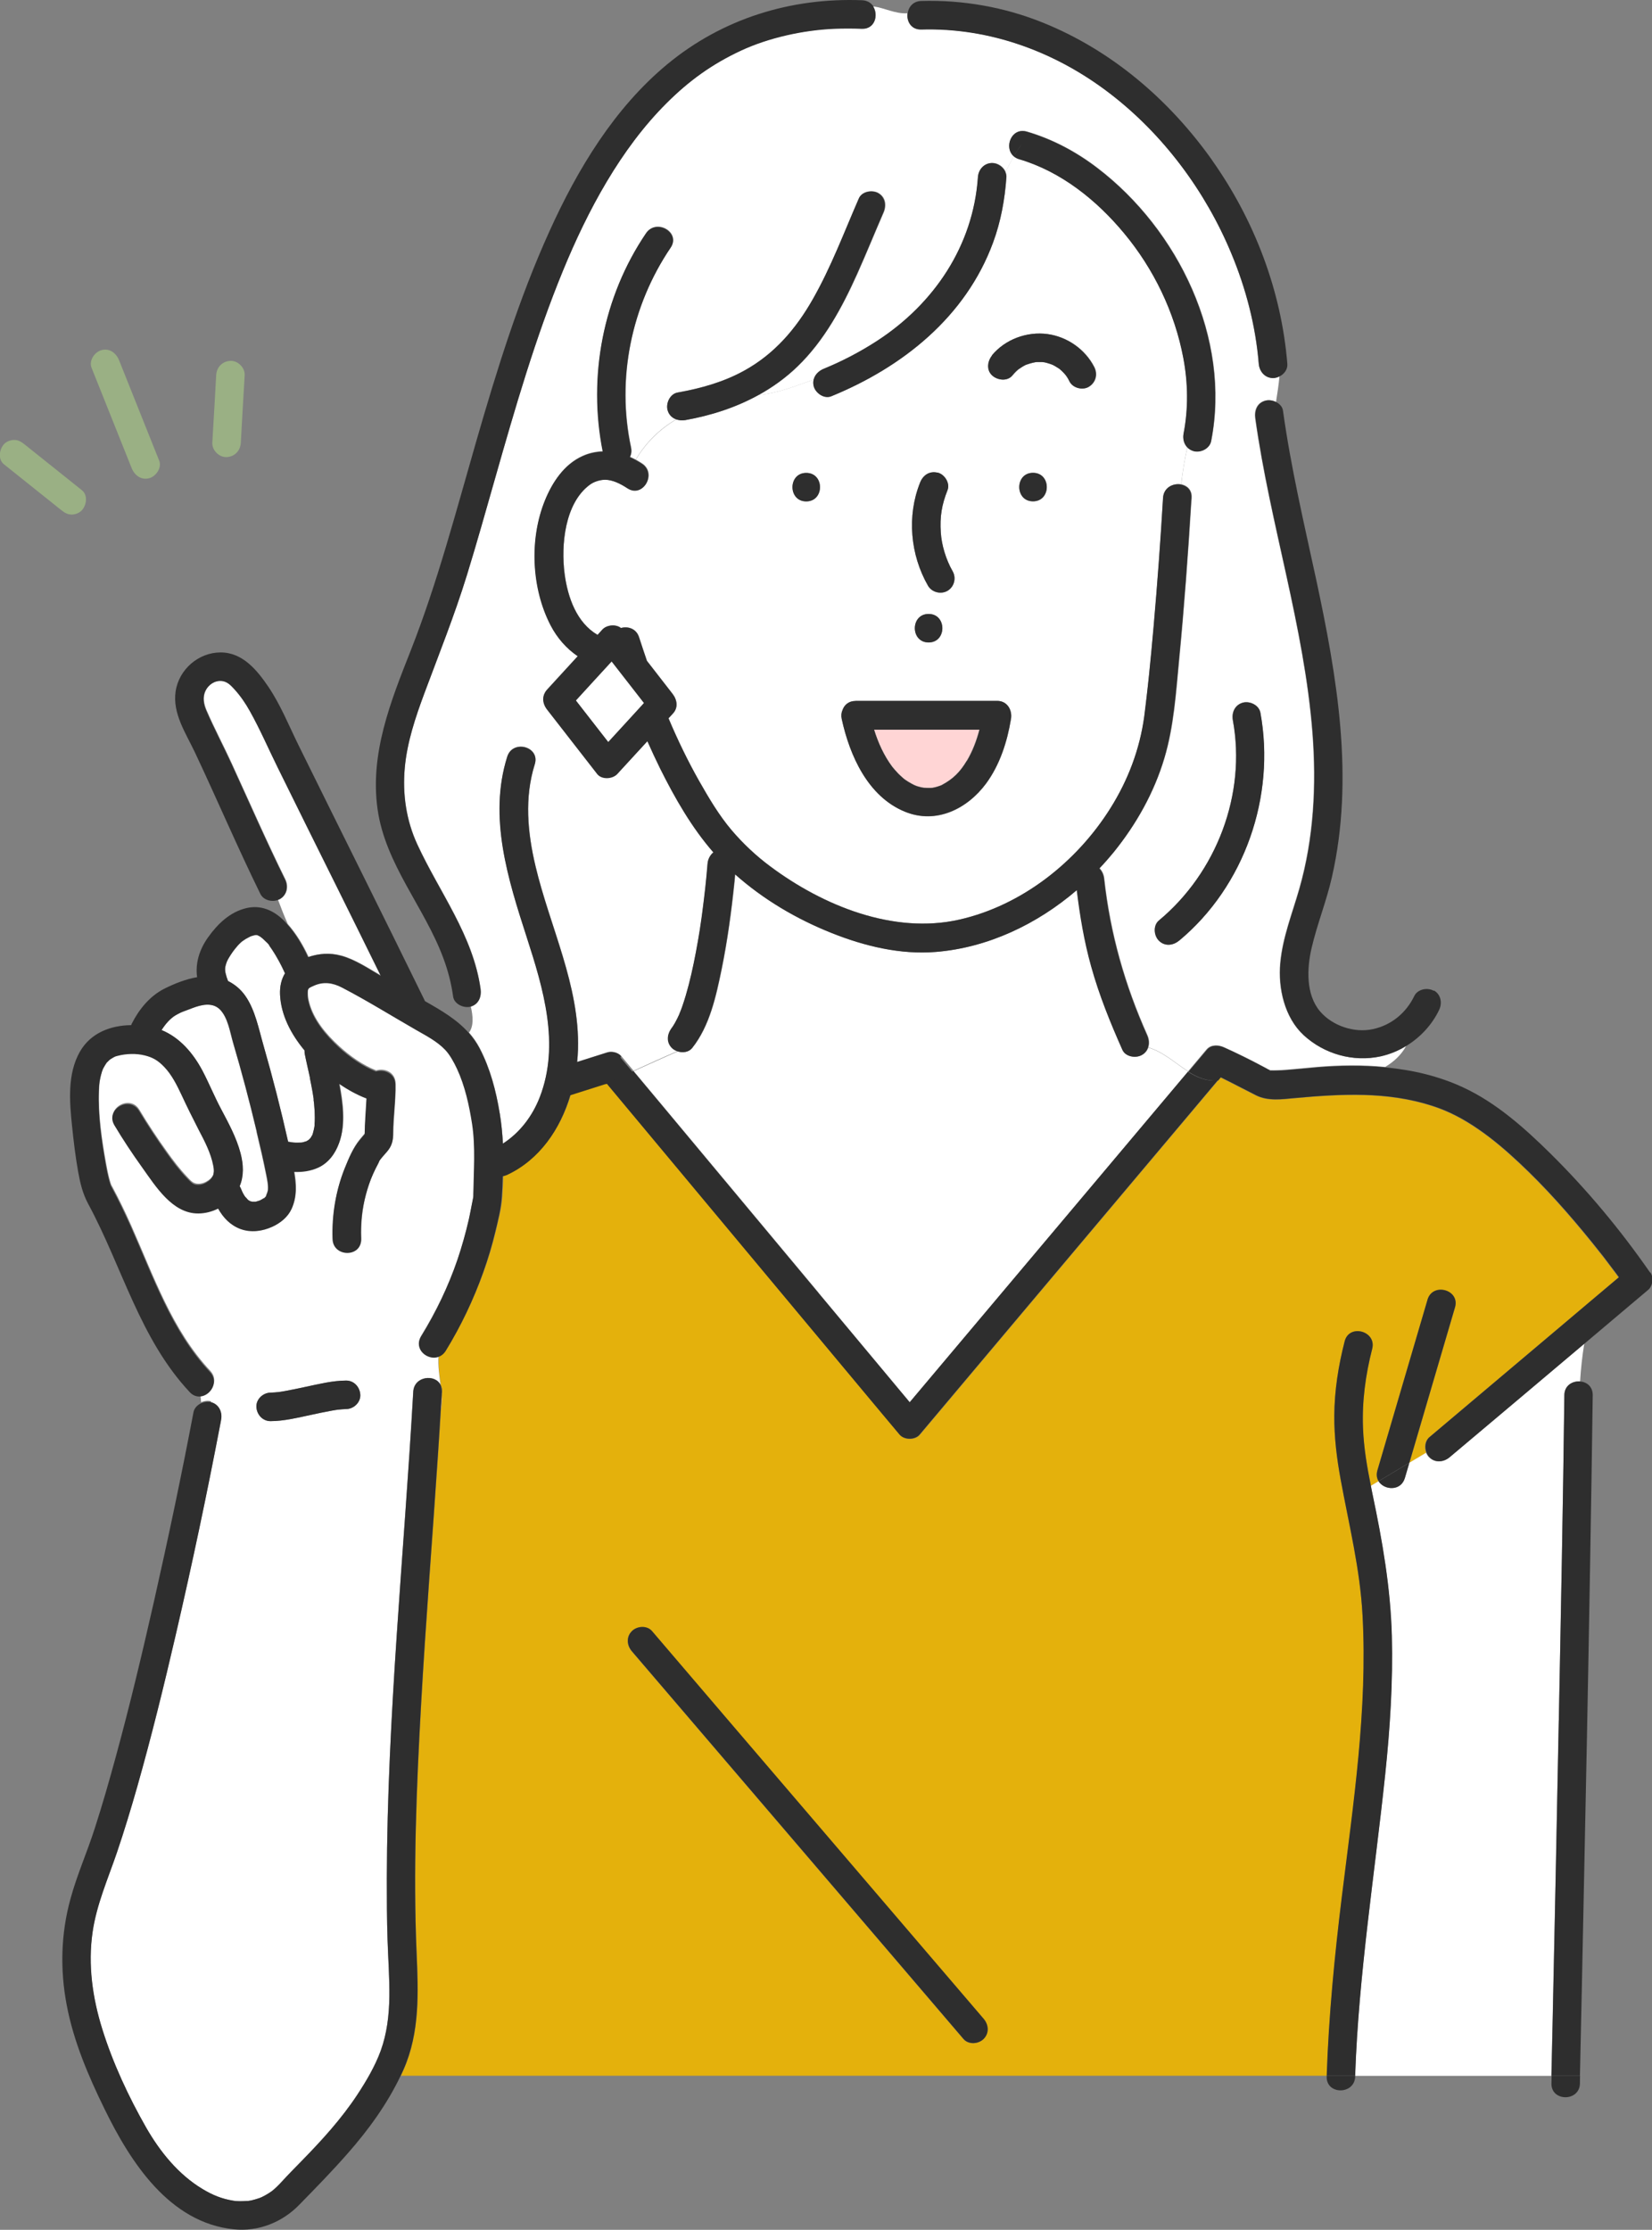<?xml version="1.0" encoding="UTF-8"?><svg id="_レイヤー_2" xmlns="http://www.w3.org/2000/svg" viewBox="0 0 136.86 184.69"><rect x="0" y="0" width="136.86" height="184.69" fill="#808080" stroke="none"/><defs><style>.cls-1{fill:#e4b10c;}.cls-2{fill:#fff;}.cls-3{fill:#ffd5d5;}.cls-4{fill:#9ab084;}.cls-5{fill:#2e2e2e;}</style></defs><g id="_レイヤー_1-2"><path class="cls-4" d="m6.78,40.6c-1.39-1.11-2.79-2.23-4.18-3.34-.2-.16-.39-.32-.59-.47-.25-.2-.5-.35-.84-.35-.29,0-.64.13-.84.35-.39.43-.52,1.26,0,1.67,1.39,1.11,2.79,2.23,4.18,3.34.2.16.39.32.59.47.25.2.5.35.84.35.29,0,.64-.13.84-.35.39-.43.52-1.26,0-1.67h0Z"/><path class="cls-4" d="m13.19,38.16c-.97-2.43-1.94-4.85-2.91-7.28-.14-.35-.28-.7-.42-1.05-.24-.59-.79-1.01-1.45-.83-.56.15-1.06.86-.83,1.45.97,2.43,1.94,4.85,2.91,7.28.14.35.28.7.42,1.05.24.59.79,1.01,1.45.83.56-.15,1.06-.86.83-1.45h0Z"/><path class="cls-4" d="m19.95,36.68c.09-1.63.18-3.27.28-4.9.01-.24.03-.47.04-.71.03-.62-.57-1.21-1.18-1.18-.67.03-1.14.52-1.18,1.18-.09,1.63-.18,3.27-.28,4.9-.01.24-.03.47-.04.71-.03.62.57,1.21,1.18,1.18.67-.03,1.14-.52,1.18-1.18h0Z"/><path class="cls-3" d="m105.22,88.66s0,0,.01,0c0,0,0,0-.01,0,0,0-.02,0-.03,0,0,0,.02,0,.02.01Z"/><path class="cls-3" d="m105.2,88.65s-.04-.02-.06-.03c0,0,0,.01.02.02,0,0,.02,0,.04.01Z"/><path class="cls-3" d="m85.02,30.2s.03-.01,0,0h0Z"/><path class="cls-3" d="m84.39,30.57s.05-.04,0,0h0Z"/><path class="cls-3" d="m72.41,60.42c.34,1.09.81,2.14,1.5,3.07.05.07.35.41.52.59.09.09.19.19.29.27.04.03.19.16.22.19.04.03.21.14.27.18.1.06.2.12.31.18.04.02.16.08.21.11.06.02.19.07.22.09.14.04.27.08.41.11.04,0,.15.02.2.03.18.01.36.02.55.01.02,0,.1,0,.15-.01.11-.02.21-.04.31-.07.11-.03.21-.06.31-.1.06-.02.09-.03.11-.04,0,0,.01-.01.05-.03.92-.49,1.49-1.06,2.05-1.99.48-.81.81-1.69,1.05-2.6h-8.74Z"/><path class="cls-3" d="m105.26,88.68s0,0-.02-.02c0,0,0,0-.01,0,.01,0,.02.01.03.02Z"/><path class="cls-3" d="m105.22,88.66s0,0,0,0c-.02,0-.02,0,0,0Z"/><path class="cls-3" d="m132.88,104.19s-.02-.03,0,0h0Z"/><path class="cls-3" d="m25.84,94.07s.03-.05.05-.11c-.03.05-.06.11-.05.11Z"/><path class="cls-2" d="m25.99,91.09s0-.05,0-.08c0,0,0,0,0-.01-.03-.19-.06-.38-.09-.57-.07-.38-.14-.76-.22-1.14-.14-.66-.3-1.31-.43-1.97-.02-.1-.03-.2-.02-.3-1.09-1.32-1.95-2.89-2.03-4.62-.03-.68.11-1.28.41-1.77-.02-.05-.04-.1-.07-.15-.13-.29-.28-.58-.43-.86-.18-.32-.37-.64-.57-.95-.06-.09-.12-.18-.18-.26-.02-.03-.05-.06-.07-.1-.13-.18.03.03.04.05-.03-.13-.27-.32-.36-.41-.07-.07-.14-.14-.22-.21-.04-.03-.19-.15-.15-.12-.03-.02-.05-.03-.06-.04-.06-.04-.13-.07-.19-.1-.01,0-.02,0-.04-.01-.01,0-.02,0-.03-.01-.04,0-.09,0-.13,0-.09.02-.18.04-.27.07-.04.01-.08.03-.12.04-.02,0-.04.02-.06.03-.11.06-.21.11-.32.17-.1.06-.2.13-.3.2,0,0-.02.01-.03.02-.03.03-.07.06-.08.07-.18.16-.34.34-.49.53,0,0-.04.05-.06.08-.03.03-.05.07-.08.1-.08.1-.15.21-.22.32-.08.12-.15.24-.22.36-.03.06-.06.12-.09.18,0,0,0,.01-.01.02-.01.04-.07.19-.08.23,0,.02-.03.12-.05.19,0,.05-.02.14-.02.15,0,.05,0,.1,0,.15,0,.06.03.2.03.22.06.23.12.45.21.68.56.28,1.06.69,1.44,1.24.81,1.18,1.11,2.75,1.5,4.1.76,2.64,1.43,5.29,2.04,7.97.09.02.18.04.27.05,0,0,0,0,.01,0,0,0,0,0,.02,0,.06,0,.12.01.19.02.2.01.4,0,.61,0,.03,0,.08,0,.12-.02.09-.02.18-.06.27-.08,0,0,0,0,0,0,0,0,0,0,.01,0,.06-.04.13-.09.2-.12.01,0,.02-.02.03-.03.04-.04.08-.08.12-.12,0,0,0,0,0,0,.03-.06.08-.12.11-.18.02-.04.04-.09.07-.14.01-.05.03-.1.03-.11.05-.15.08-.3.11-.46,0-.05.01-.09.02-.14,0-.02,0-.03,0-.04,0-.04,0-.08,0-.11.01-.17.02-.35.02-.52,0-.38-.02-.76-.06-1.14-.01-.11-.02-.22-.04-.32Z"/><path class="cls-2" d="m51.99,40.44c-.6-.39-1.25-.7-1.85-.71-.44,0-.95.17-1.28.42-2.06,1.53-2.39,4.98-2.08,7.37.26,1.98,1.01,4.05,2.73,5.06.13-.15.27-.29.4-.44.35-.38,1.11-.47,1.54-.13.57-.16,1.27.04,1.5.77.21.65.43,1.3.65,1.95.71.91,1.42,1.82,2.12,2.73.39.51.5,1.17,0,1.67-.11.12-.22.24-.33.36.75,1.78,1.59,3.52,2.54,5.2.8,1.41,1.64,2.84,2.69,4.07.94,1.11,2.02,2.12,3.19,2.99,4.38,3.27,10.24,5.66,15.69,4.41,5.17-1.18,9.72-4.78,12.51-9.24,1.45-2.31,2.42-4.86,2.79-7.57.05-.33.14-1.07.19-1.56.07-.63.14-1.26.21-1.9.14-1.34.26-2.68.38-4.02.31-3.54.57-7.09.78-10.64.05-.86.84-1.23,1.49-1.11.13-1.03.28-2.07.52-3.07-.28-.29-.39-.72-.31-1.14.4-2.06.37-4.2-.02-6.26-.71-3.78-2.45-7.38-4.91-10.34-2.29-2.75-5.23-5.11-8.69-6.13-.18-.05-.33-.14-.45-.24-.25.43-.47.87-.69,1.3.06.14.09.29.08.44-.13,1.84-.46,3.66-1.1,5.39-2.26,6.15-7.48,10.33-13.41,12.74-.59.24-1.3-.27-1.45-.83-.05-.19-.05-.38-.01-.54-1.51.53-3.02,1.15-4.53,1.26-1.88,1.04-3.96,1.71-6.09,2.09-.26.04-.51.02-.74-.06-1.39.81-2.56,1.96-3.37,3.34.18.09.35.2.52.31,1.27.83.08,2.88-1.19,2.04Zm33.59,1.09c-1.52,0-1.52-2.36,0-2.36s1.52,2.36,0,2.36Zm-3.38-12.1c1.1-1.33,2.9-1.99,4.6-1.76,1.63.22,3.12,1.26,3.87,2.73.3.59.14,1.25-.42,1.62-.51.33-1.34.13-1.62-.42-.07-.14-.15-.28-.24-.42,0-.01-.06-.08-.09-.12-.02-.02-.04-.05-.05-.06-.1-.11-.2-.21-.3-.31-.05-.05-.11-.09-.16-.14,0,0,0,0,0,0-.12-.07-.24-.16-.37-.23-.07-.04-.15-.07-.21-.11,0,0,0,0,0,0-.13-.05-.26-.09-.39-.13-.08-.02-.16-.04-.23-.06,0,0-.03,0-.06-.01-.05,0-.14-.02-.16-.02-.07,0-.13,0-.2,0-.08,0-.17,0-.25,0-.02,0-.08,0-.12.01-.26.05-.52.12-.77.21,0,0-.02,0-.03.01-.07.04-.15.08-.22.12-.13.07-.25.15-.37.24,0,0,0,0-.02.01-.06.06-.13.11-.19.17-.11.11-.21.22-.31.34-.42.51-1.24.4-1.67,0-.5-.46-.39-1.2,0-1.67Zm-5.98,10.55c.25-.62.77-.98,1.45-.83.58.13,1.05.88.83,1.45-.49,1.24-.65,2.2-.56,3.5.07,1.04.43,2.24.98,3.22.32.56.13,1.29-.42,1.62-.55.32-1.3.13-1.62-.42-1.47-2.56-1.76-5.78-.66-8.53Zm.71,13.24c-1.52,0-1.52-2.36,0-2.36s1.52,2.36,0,2.36Zm-7.12,5.58c.14-.41.5-.74,1.07-.74h11.74c.83,0,1.26.75,1.14,1.5-.31,1.88-.92,3.79-2.06,5.34-1.56,2.11-4.14,3.4-6.72,2.34-3.07-1.25-4.57-4.65-5.24-7.68-.06-.29-.03-.54.07-.75Zm-3.01-19.63c1.52,0,1.52,2.36,0,2.36s-1.52-2.36,0-2.36Z"/><path class="cls-2" d="m28.28,79.14c1.17.33,2.24,1.05,3.29,1.66-1.24-2.52-2.48-5.03-3.73-7.55-1.61-3.24-3.22-6.48-4.82-9.73-.76-1.54-1.46-3.14-2.29-4.64-.36-.64-.77-1.25-1.26-1.79-.31-.34-.6-.67-1.08-.71-.58-.05-1.1.3-1.35.82-.25.52-.15,1.09.07,1.61.65,1.51,1.44,2.98,2.12,4.48,1.46,3.18,2.86,6.39,4.41,9.53.28.57.16,1.28-.42,1.62-.06.03-.12.06-.19.08.25.67.51,1.34.81,2.01.71.8,1.28,1.75,1.73,2.73.88-.3,1.8-.37,2.73-.11Z"/><path class="cls-3" d="m36.59,115.58c-.02.42-.05.84-.08,1.27.08-.43.1-.85.08-1.27Z"/><path class="cls-1" d="m112.88,133.81c-.2-3.83-1.13-7.49-1.81-11.24-.32-1.75-.54-3.52-.53-5.29.02-2.09.34-4.16.86-6.18.38-1.47,2.66-.85,2.28.63-.56,2.16-.85,4.34-.76,6.57.06,1.61.33,3.2.65,4.77.21-.13.42-.25.64-.38-.15-.24-.2-.54-.1-.89,1.38-4.71,2.77-9.42,4.15-14.13.43-1.46,2.71-.83,2.28.63-1.26,4.29-2.52,8.58-3.78,12.87.46-.28.93-.56,1.39-.83-.17-.43-.12-.98.25-1.29.68-.58,1.37-1.15,2.05-1.73,2.94-2.48,5.89-4.97,8.83-7.45,1.6-1.35,3.21-2.7,4.81-4.06-.08-.11-.16-.22-.24-.33-.31-.41-.62-.82-.93-1.23-.01-.01-.02-.02-.02-.03-.04-.05-.07-.1-.11-.14-.1-.13-.2-.26-.31-.39-.21-.26-.42-.53-.63-.79-1.87-2.31-3.85-4.55-6.02-6.58-1.08-1.01-2.17-1.95-3.37-2.77-1.26-.87-2.47-1.5-3.8-1.93-3.75-1.22-7.58-1-11.44-.65-1.04.1-2.2.26-3.18-.23-.98-.49-1.95-1.01-2.93-1.49-.07.09-.15.18-.22.27.1,0,.2,0,.3-.03-.1.02-.2.02-.3.03-.79.94-1.59,1.89-2.38,2.83-4.57,5.42-9.13,10.85-13.7,16.27-2.87,3.41-5.73,6.81-8.6,10.22-.38.46-1.29.46-1.67,0-1.02-1.22-2.04-2.45-3.07-3.67-4.43-5.31-8.86-10.62-13.29-15.93-2.65-3.17-5.29-6.34-7.94-9.52-.19.08-.39.16-.57.24.19-.07.38-.16.57-.24v-.02c-.99.31-1.97.62-2.94.93-.83,2.8-2.54,5.34-5.24,6.6-.12.05-.24.09-.36.11-.02.58-.04,1.16-.08,1.73-.06.97-.33,1.98-.55,2.92-.27,1.12-.6,2.23-.99,3.31-.81,2.27-1.85,4.45-3.11,6.51-.16.27-.38.42-.62.5-.06.85.07,1.64.17,2.43.07.15.11.33.1.54,0,.1-.01.2-.02.31.02.42,0,.84-.08,1.27-.07,1.17-.14,2.34-.22,3.51-.46,6.96-1.02,13.91-1.41,20.87-.38,6.82-.66,13.69-.37,20.52.14,3.29.28,6.57-1.07,9.65-.08.18-.16.35-.24.52h76.71c.17-4.98.65-9.93,1.26-14.87.95-7.72,2.13-15.45,1.71-23.25Zm-31.4,35.08c-.43.43-1.26.49-1.67,0-2.02-2.36-4.04-4.72-6.06-7.09-7.14-8.34-14.27-16.68-21.41-25.02-.42-.49-.48-1.19,0-1.67.43-.43,1.26-.49,1.67,0,2.02,2.36,4.04,4.72,6.06,7.09,7.14,8.34,14.27,16.68,21.41,25.02.42.49.48,1.19,0,1.67Z"/><path class="cls-2" d="m17.48,116.14c.65.18.94.83.83,1.45-.02.09-.04.19-.05.28-1.12,5.87-2.36,11.72-3.71,17.55-.97,4.21-2.01,8.42-3.19,12.58-.52,1.83-1.07,3.64-1.68,5.44-.74,2.19-1.68,4.31-2.02,6.61-.39,2.71,0,5.44.81,8.03.88,2.82,2.17,5.58,3.63,8.14,1.14,2,2.67,3.89,4.67,5.09.82.49,1.57.81,2.55.97.1.02.27.03.53.04.2,0,.4,0,.6-.02.05,0,.08,0,.1,0,.02,0,.03,0,.06-.01.08-.01.15-.03.23-.04.21-.05.42-.11.62-.18.17-.05.26-.1.53-.25.18-.1.35-.21.52-.33.18-.13.57-.5.82-.78.56-.61,1.14-1.2,1.72-1.79,1.65-1.69,3.24-3.44,4.54-5.41.75-1.14,1.47-2.36,1.94-3.64.53-1.45.7-2.96.72-4.49.02-1.57-.1-3.14-.15-4.71-.05-1.69-.06-3.38-.06-5.07.04-13.47,1.43-26.89,2.19-40.33.07-1.3,1.83-1.49,2.27-.54-.1-.79-.23-1.59-.17-2.43-.9.29-2.06-.66-1.42-1.69,1.23-2,2.25-4.12,3.01-6.34.37-1.09.69-2.2.94-3.33.13-.58.23-1.16.35-1.75,0-.03.02-.16.03-.2,0-.05,0-.09,0-.14.03-1.95.2-3.94-.1-5.85-.24-1.54-.59-3.15-1.25-4.57-.27-.58-.61-1.18-.97-1.56-.68-.72-1.59-1.18-2.44-1.67-2.03-1.16-4.04-2.42-6.12-3.5-.77-.4-1.52-.51-2.33-.15-.45.2-.51.22-.52.64,0,.34.02.46.1.79.36,1.44,1.4,2.67,2.48,3.66.9.83,1.97,1.58,3.08,2.02.68-.22,1.59.14,1.61,1.08.03,1.37-.18,2.73-.19,4.09,0,.61-.1.99-.49,1.46-.19.23-.42.46-.59.7-.01.02-.03.03-.04.05,0,.03-.09.22-.12.27-.15.27-.29.55-.41.83-.25.56-.45,1.15-.61,1.75-.32,1.2-.44,2.41-.39,3.65.06,1.52-2.31,1.52-2.36,0-.07-1.98.26-4,1-5.84.33-.81.68-1.67,1.24-2.35.14-.17.28-.33.42-.5.01-.99.11-1.97.15-2.96-.8-.31-1.56-.73-2.27-1.22.3,1.6.55,3.4-.01,4.94-.32.86-.87,1.62-1.72,2.01-.65.29-1.33.38-2.01.35.19,1.04.26,2.09-.2,3.08-.31.67-.93,1.16-1.58,1.46-.83.38-1.78.52-2.65.19-.85-.31-1.43-.94-1.85-1.69-.51.25-1.07.4-1.64.4-2.16.01-3.55-2.27-4.66-3.82-.81-1.13-1.57-2.29-2.29-3.48-.79-1.31,1.26-2.5,2.04-1.19.7,1.17,1.45,2.31,2.24,3.41.54.76,1.09,1.49,1.74,2.17.13.14.26.29.42.4.1.07.18.1.3.13.21.04.52.01.82-.15.31-.17.5-.35.63-.65-.01.03.04-.24.04-.24,0-.19-.02-.37-.05-.56-.2-1.04-.7-2-1.19-2.92-.51-.97-.99-1.94-1.44-2.93-.38-.83-.82-1.68-1.43-2.31-.5-.52-.92-.78-1.61-.95-.67-.17-1.51-.16-2.26.04-.19.05-.19.06-.45.2-.06.03-.12.07-.17.11-.01.01-.02.02-.05.04-.06.05-.11.11-.16.16-.03.02-.04.04-.06.05,0,0,0,0,0,.01-.1.14-.19.29-.27.44-.03.05-.04.07-.04.07,0,.02-.01.04-.03.08-.03.08-.05.16-.08.23-.06.18-.1.37-.14.56-.07.35-.09.58-.1,1.01-.08,1.98.22,4.04.57,5.98.08.43.16.87.27,1.29.05.18.1.36.16.53.04.07.08.15.12.22.55,1.03,1.06,2.08,1.53,3.14,1.86,4.17,3.38,8.67,6.56,12.06.78.83.04,1.97-.81,2.03.01.19.04.38.05.57.26-.11.55-.15.81-.08Zm4.94-.79c.23,0,.45-.02.68-.05,0,0,0,0,0,0,.05,0,.09-.01.14-.02.14-.02.27-.04.41-.07.56-.1,1.11-.22,1.67-.34,1.09-.23,2.23-.51,3.35-.52.66,0,1.15.55,1.18,1.18.03.64-.56,1.18-1.18,1.18-.23,0-.45.02-.68.05,0,0,0,0,0,0-.05,0-.09.01-.14.02-.14.02-.27.04-.41.07-.56.1-1.11.22-1.67.34-1.09.23-2.23.51-3.35.52-.66,0-1.15-.55-1.18-1.18-.03-.64.56-1.18,1.18-1.18Z"/><path class="cls-2" d="m41.41,92.22c.13.82.21,1.66.26,2.49,1.41-.91,2.44-2.27,3.06-3.86,1.69-4.37.3-8.97-1.08-13.22-1.55-4.79-3.2-9.96-1.62-14.97.46-1.45,2.74-.83,2.28.63-.87,2.76-.6,5.66.06,8.44,1.19,5.03,3.67,9.88,3.52,15.16-.01.35-.04.71-.07,1.06l2.49-.79c.37-.12.89,0,1.15.3.34.41.69.82,1.03,1.23,1.23-.56,2.49-1.14,3.67-1.64-.18-.06-.35-.15-.48-.28-.49-.49-.4-1.17,0-1.67-.21.26.03-.05.08-.12.06-.1.12-.2.18-.3.13-.23.24-.46.35-.7,0,0,0,0,0-.01.03-.07.05-.13.08-.2.05-.14.11-.28.16-.42.11-.3.2-.6.29-.9.36-1.19.62-2.41.85-3.63.11-.61.22-1.22.32-1.84.05-.32.1-.63.14-.95.02-.12.03-.25.05-.37.04-.26,0-.04.03-.23.17-1.3.32-2.6.42-3.91.03-.38.21-.73.49-.95-1.79-2.07-3.18-4.49-4.4-6.92-.38-.75-.73-1.52-1.07-2.29-.83.9-1.66,1.81-2.49,2.71-.39.43-1.29.49-1.67,0-1.38-1.77-2.76-3.55-4.14-5.32-.41-.52-.47-1.16,0-1.67.84-.92,1.69-1.84,2.53-2.76-.94-.64-1.71-1.52-2.25-2.56-1.59-3.07-1.77-7.14-.47-10.34.61-1.5,1.59-2.99,3.12-3.67.55-.25,1.11-.36,1.67-.38-1.24-6.21.02-12.82,3.58-18.07.85-1.25,2.9-.07,2.04,1.19-3.26,4.81-4.5,10.86-3.28,16.56.06.3.02.56-.09.78.16.07.31.15.47.23.82-1.39,1.98-2.54,3.37-3.34-.33-.12-.61-.37-.72-.77-.16-.57.2-1.34.83-1.45,1.92-.34,3.81-.87,5.53-1.82,2.49-1.38,4.27-3.45,5.67-5.91,1.52-2.66,2.59-5.55,3.82-8.36.26-.59,1.12-.72,1.62-.42.6.35.68,1.03.42,1.62-.74,1.69-1.43,3.4-2.18,5.08-1.25,2.77-2.73,5.51-4.93,7.65-.97.94-2.06,1.72-3.21,2.36,1.51-.11,3.02-.73,4.53-1.26.09-.41.42-.74.84-.91,1.54-.63,3.03-1.41,4.43-2.32,4.71-3.06,7.95-7.87,8.34-13.54.04-.64.51-1.18,1.18-1.18.46,0,.92.31,1.1.74.22-.44.45-.87.69-1.3-.84-.72-.2-2.41,1.08-2.04,2.12.62,4.09,1.67,5.84,3.01,6.72,5.13,11.09,14.14,9.43,22.62-.12.63-.87.98-1.45.83-.21-.06-.38-.17-.52-.31-.25,1-.4,2.04-.52,3.07.49.09.91.46.87,1.11,0,.08,0,.17-.02.25-.27,4.39-.59,8.77-1.01,13.14-.26,2.72-.43,5.54-1.22,8.16-.85,2.86-2.33,5.49-4.2,7.8-.37.46-.77.9-1.18,1.34.22.22.36.53.39.86.5,4.54,1.71,8.8,3.57,12.96.15.34.18.7.07,1.02,1.24.36,2.23,1.3,3.3,1.98.51-.61,1.02-1.22,1.53-1.82.36-.42.98-.39,1.43-.18.56.25,1.12.52,1.67.79.51.25,1.01.5,1.5.77.19.1.38.2.57.31-.04-.04.03,0,.09.04.02,0,.04,0,.05,0,.03,0,.06,0,0,0,0,0,0,0,0,0-.01,0-.02,0-.04,0,0,0,0,0,0,0,.02,0,.05,0,.08,0,.13,0,.26.01.39,0,.32,0,.64-.02.95-.05.81-.06,1.62-.15,2.43-.22,1.88-.16,3.79-.19,5.68,0,.75-.45,1.37-1.04,1.75-1.77-.67.41-1.4.72-2.16.89-2.27.49-4.67-.19-6.37-1.76-1.57-1.46-2.12-3.88-1.93-5.95.19-2.14,1-4.12,1.58-6.17,1.2-4.19,1.42-8.57,1.09-12.9-.68-8.83-3.52-17.33-4.74-26.08-.09-.63.14-1.27.83-1.45.28-.08.62-.03.9.12.11-.72.23-1.44.29-2.16-.17.09-.36.15-.55.15-.68,0-1.13-.55-1.18-1.18-.25-3.13-1.06-6.23-2.27-9.13-2.14-5.16-5.64-9.87-10.08-13.27-4.49-3.44-9.94-5.45-15.62-5.29-.83.02-1.21-.67-1.13-1.32-1.01.06-1.89-.45-2.82-.57.44.71.13,1.87-.94,1.83-.77-.03-1.53-.03-2.3,0-2.58.11-5.43.75-7.7,1.8-2.43,1.13-4.34,2.52-6.18,4.36-3.81,3.8-6.54,8.93-8.58,13.87-2.29,5.57-3.97,11.37-5.61,17.15-.77,2.7-1.53,5.39-2.35,8.07-1.03,3.34-2.33,6.55-3.54,9.83-.73,1.97-1.42,4.03-1.61,6.13-.2,2.19.12,4.38,1.05,6.38,1.83,3.96,4.61,7.52,5.23,11.95.09.63-.14,1.26-.82,1.45.2.85.25,1.64-.14,2.17.33.38.63.8.88,1.28.87,1.67,1.36,3.53,1.66,5.38Zm60.72-32.57c-.12-.63.17-1.27.83-1.45.58-.16,1.34.2,1.45.83,1.27,6.93-1.29,14.37-6.74,18.89-.49.41-1.19.49-1.67,0-.42-.42-.49-1.26,0-1.67,4.77-3.96,7.26-10.46,6.13-16.59Z"/><path class="cls-2" d="m67.81,107.08c2.52,3.02,5.04,6.04,7.56,9.06.76-.91,1.53-1.81,2.29-2.72,4.57-5.42,9.13-10.85,13.7-16.27,2.36-2.8,4.71-5.6,7.07-8.4-1.07-.68-2.06-1.62-3.3-1.98-.08.24-.24.45-.5.6-.51.3-1.36.16-1.62-.42-1.01-2.25-1.93-4.54-2.59-6.92-.57-2.07-.93-4.18-1.19-6.31-3.29,2.82-7.37,4.77-11.68,5.12-2.94.24-5.9-.48-8.61-1.56-2.92-1.17-5.67-2.78-8.02-4.87-.02.22-.04.43-.06.65-.25,2.41-.58,4.83-1.06,7.21-.46,2.23-.99,4.71-2.44,6.53-.28.35-.77.41-1.19.28-1.18.51-2.44,1.09-3.67,1.64.68.81,1.36,1.63,2.04,2.44,4.43,5.31,8.86,10.62,13.29,15.93Z"/><path class="cls-2" d="m129.14,142.49c.17-8.98.35-17.95.46-26.93,0-.81.68-1.18,1.3-1.13.07-1.07.18-2.12.35-3.15-1.87,1.58-3.75,3.16-5.62,4.74-1.86,1.56-3.71,3.13-5.57,4.69-.49.41-1.19.48-1.67,0-.11-.11-.19-.24-.25-.38-.46.28-.93.56-1.39.83-.12.42-.25.84-.37,1.26-.32,1.11-1.71,1.01-2.18.27-.21.13-.42.25-.64.38.05.24.09.47.14.71.82,3.89,1.49,7.73,1.6,11.72.1,3.84-.15,7.67-.55,11.49-.87,8.32-2.2,16.57-2.49,24.95h16.26c.03-1.47.06-2.95.1-4.42.18-8.34.35-16.68.51-25.02Z"/><path class="cls-2" d="m21.26,93.74c-.59-2.48-1.24-4.94-1.96-7.38-.26-.87-.43-2.1-1.11-2.77-.62-.6-1.53-.38-2.24-.11-.26.1-.52.19-.77.29-.04.02-.09.03-.13.05-.03.01-.07.03-.09.04-.14.07-.28.14-.42.22-.47.29-.85.73-1.17,1.23,1.51.62,2.62,1.91,3.4,3.39.54,1.03.98,2.12,1.53,3.15.62,1.17,1.27,2.37,1.61,3.65.25.95.29,1.89-.07,2.74.05.08.1.17.13.26.08.21.18.43.32.61,0,0,.24.24.22.25.07.05.14.09.21.13,0,0,0,0,.01,0,.06.02.11.03.17.04.02,0,.05,0,.07,0,.03,0,.16,0,.19,0,.03,0,.05,0,.08-.02.08-.02.16-.05.23-.07.01,0,.04-.01.06-.02.04-.02.12-.06.13-.07.05-.03.1-.06.15-.09.04-.02.07-.04.09-.04,0-.01.03-.03.06-.07.02-.02.04-.04.06-.06.03-.15.13-.3.15-.47.05-.42-.04-.86-.12-1.26-.24-1.22-.52-2.43-.81-3.63Z"/><path class="cls-3" d="m20.77,77.56s.03-.01,0,0h0Z"/><path class="cls-3" d="m24.96,94.64c-.09,0-.06,0,0,0h0Z"/><path class="cls-3" d="m9.23,98.2s0,0,0,.01c.02.06.1.19,0-.01Z"/><path class="cls-5" d="m22.42,117.71c1.12,0,2.26-.29,3.35-.52.56-.12,1.11-.24,1.67-.34.14-.02.27-.05.41-.07.05,0,.09-.01.14-.02,0,0,0,0,0,0,.23-.02.45-.04.68-.05.62,0,1.21-.54,1.18-1.18-.03-.64-.52-1.19-1.18-1.18-1.12,0-2.26.29-3.35.52-.56.12-1.11.24-1.67.34-.14.02-.27.05-.41.07-.05,0-.09.01-.14.02,0,0,0,0,0,0-.23.02-.45.04-.68.05-.62,0-1.21.54-1.18,1.18.03.64.52,1.19,1.18,1.18Z"/><path class="cls-5" d="m36.61,115.28c.01-.21-.03-.39-.1-.54.04.28.06.57.08.85,0-.1.01-.2.02-.31Z"/><path class="cls-5" d="m36.51,114.73c-.43-.94-2.19-.76-2.27.54-.76,13.44-2.16,26.86-2.19,40.33,0,1.69,0,3.38.06,5.07.05,1.57.17,3.14.15,4.71-.02,1.53-.2,3.05-.72,4.49-.47,1.28-1.19,2.5-1.94,3.64-1.3,1.97-2.89,3.72-4.54,5.41-.58.59-1.16,1.18-1.72,1.79-.25.28-.64.65-.82.78-.17.12-.34.23-.52.33-.27.15-.37.19-.53.25-.21.07-.41.13-.62.18-.08.02-.15.03-.23.04-.03,0-.04,0-.06.01-.02,0-.05,0-.1,0-.2.01-.4.02-.6.02-.27,0-.44-.02-.53-.04-.98-.16-1.74-.48-2.55-.97-2-1.2-3.52-3.09-4.67-5.09-1.46-2.56-2.75-5.33-3.63-8.14-.81-2.59-1.2-5.32-.81-8.03.33-2.31,1.27-4.42,2.02-6.61.61-1.8,1.16-3.62,1.68-5.44,1.18-4.16,2.21-8.36,3.19-12.58,1.35-5.82,2.59-11.68,3.71-17.55.02-.09.04-.19.05-.28.12-.63-.17-1.27-.83-1.45-.26-.07-.55-.03-.81.08.05.52.08,1.06-.1,1.61.18-.55.15-1.09.1-1.61-.32.14-.58.4-.65.75-.99,5.22-2.09,10.43-3.26,15.61-.98,4.33-2.01,8.66-3.18,12.94-.54,1.98-1.1,3.94-1.73,5.89-.63,1.98-1.49,3.9-2.03,5.9-.79,2.88-.86,5.86-.3,8.78.57,3,1.79,5.86,3.13,8.59,2.14,4.39,5.37,9.43,10.72,9.97,2.01.21,4-.58,5.4-2.02,1.36-1.39,2.73-2.79,4.01-4.25,1.73-1.96,3.29-4.11,4.41-6.47h-1.69,1.69c.08-.17.17-.35.24-.52,1.35-3.08,1.21-6.37,1.07-9.65-.29-6.83-.01-13.7.37-20.52.39-6.96.95-13.91,1.41-20.87.08-1.17.15-2.34.22-3.51-.09.47-.26.95-.56,1.45.3-.5.47-.98.56-1.45.03-.42.05-.84.08-1.27-.01-.28-.04-.57-.08-.85Z"/><path class="cls-5" d="m51.45,87.48c-.26-.31-.78-.42-1.15-.3l-2.49.79c.04-.36.06-.71.07-1.06.15-5.28-2.33-10.13-3.52-15.16-.66-2.78-.93-5.68-.06-8.44.46-1.45-1.82-2.08-2.28-.63-1.58,5.01.07,10.17,1.62,14.97,1.37,4.25,2.76,8.85,1.08,13.22-.61,1.58-1.65,2.95-3.06,3.86-.04-.84-.12-1.67-.26-2.49-.3-1.85-.79-3.72-1.66-5.38-.25-.48-.55-.9-.88-1.28-.21.28-.53.5-1.03.6.5-.1.83-.31,1.03-.6-.99-1.13-2.3-1.89-3.66-2.66,0-.02-.01-.04-.02-.06-3.46-7.08-6.99-14.12-10.47-21.18-.78-1.59-1.47-3.3-2.46-4.77-.94-1.39-2.14-2.87-3.97-2.87-1.84,0-3.46,1.41-3.73,3.23-.27,1.82.84,3.45,1.59,5.03,1.84,3.9,3.53,7.87,5.43,11.74.25.51.92.69,1.43.51-.38-1.01-.75-2.01-1.25-3.02.5,1.01.87,2.01,1.25,3.02.07-.02.13-.05.19-.08.58-.34.71-1.04.42-1.62-1.55-3.14-2.95-6.35-4.41-9.53-.69-1.5-1.47-2.97-2.12-4.48-.22-.51-.32-1.09-.07-1.61.25-.51.77-.87,1.35-.82.47.04.77.37,1.08.71.49.54.91,1.16,1.26,1.79.84,1.5,1.53,3.1,2.29,4.64,1.6,3.25,3.21,6.49,4.82,9.73,1.25,2.51,2.49,5.03,3.73,7.55-1.05-.61-2.11-1.34-3.29-1.66-.93-.26-1.85-.19-2.73.11-.45-.98-1.01-1.93-1.73-2.73.1.22.2.43.31.65-.11-.22-.21-.43-.31-.65-.09-.1-.18-.21-.28-.31-.85-.84-1.91-1.31-3.11-1.02-1.37.33-2.38,1.32-3.17,2.43-.71,1-1.06,2.13-.9,3.29-.92.15-1.89.54-2.71.95-1.22.62-2.1,1.71-2.71,2.91-.02.04-.03.07-.04.11-1.69.02-3.35.63-4.25,2.2-1.05,1.84-.86,4.14-.65,6.16.13,1.26.28,2.51.5,3.76.17.95.38,1.84.84,2.69,2.82,5.22,4.27,11.17,8.41,15.59.26.28.57.38.86.36-.05-.61-.02-1.16.42-1.6-.45.45-.47,1-.42,1.6.86-.06,1.59-1.2.81-2.03-3.18-3.39-4.7-7.89-6.56-12.06-.48-1.06-.98-2.12-1.53-3.14-.04-.07-.08-.14-.12-.22-.06-.17-.12-.35-.16-.53-.11-.43-.2-.86-.27-1.29-.34-1.94-.64-4-.57-5.98.02-.43.03-.65.1-1.01.04-.19.08-.38.14-.56.02-.08.05-.16.08-.23.02-.04.02-.07.03-.08,0,0,.02-.03.04-.07.08-.15.17-.3.27-.44,0,0,0,0,0-.01.01-.01.03-.03.06-.05.05-.05.11-.11.16-.16.02-.02.03-.03.05-.04.06-.04.11-.08.17-.11.25-.15.26-.15.45-.2.75-.2,1.58-.21,2.26-.04.69.17,1.11.43,1.61.95.61.63,1.04,1.48,1.43,2.31.46.99.94,1.96,1.44,2.93.49.93.99,1.89,1.19,2.92.04.19.06.37.05.56,0,0-.05.28-.04.24-.13.3-.32.48-.63.65-.29.16-.61.19-.82.15-.12-.02-.2-.06-.3-.13-.15-.11-.29-.27-.42-.4-.65-.67-1.2-1.41-1.74-2.17-.79-1.11-1.54-2.25-2.24-3.41-.78-1.3-2.83-.12-2.04,1.19.71,1.19,1.48,2.35,2.29,3.48,1.11,1.55,2.51,3.84,4.66,3.82.57,0,1.13-.15,1.64-.4.42.75,1,1.37,1.85,1.69.88.32,1.82.19,2.65-.19.66-.3,1.28-.8,1.58-1.46.45-.99.38-2.04.2-3.08.69.03,1.36-.06,2.01-.35.85-.39,1.41-1.15,1.72-2.01.57-1.53.31-3.34.01-4.94.71.49,1.47.91,2.27,1.22-.05.99-.14,1.97-.15,2.96-.14.17-.28.33-.42.5-.56.68-.91,1.54-1.24,2.35-.74,1.84-1.07,3.86-1,5.84.06,1.52,2.42,1.52,2.36,0-.05-1.24.07-2.45.39-3.65.16-.59.35-1.18.61-1.75.13-.28.26-.56.41-.83.03-.05.11-.23.12-.27.01-.02.03-.03.04-.05.18-.25.4-.47.59-.7.39-.46.48-.85.49-1.46,0-1.37.22-2.72.19-4.09-.02-.94-.92-1.29-1.61-1.08-1.1-.44-2.18-1.19-3.08-2.02-1.08-1-2.11-2.23-2.48-3.66-.08-.33-.1-.45-.1-.79,0-.42.07-.44.52-.64.8-.36,1.56-.25,2.33.15,2.08,1.08,4.08,2.33,6.12,3.5.85.49,1.76.95,2.44,1.67.36.38.7.98.97,1.56.66,1.42,1.01,3.03,1.25,4.57.29,1.91.13,3.9.1,5.85,0,.05,0,.09,0,.14,0,.04-.02.16-.03.2-.12.58-.22,1.17-.35,1.75-.26,1.12-.57,2.23-.94,3.33-.76,2.22-1.78,4.34-3.01,6.34-.63,1.03.52,1.99,1.42,1.69.02-.2.04-.41.08-.62-.04.21-.06.42-.08.62.23-.08.45-.23.62-.5,1.26-2.05,2.3-4.24,3.11-6.51.39-1.09.72-2.19.99-3.31.23-.95.49-1.95.55-2.92.04-.57.07-1.15.08-1.73.12-.02.24-.06.36-.11,2.7-1.26,4.41-3.8,5.24-6.6.98-.31,1.95-.62,2.93-.93v.02c.74-.3,1.49-.63,2.26-.98-.34-.41-.69-.82-1.03-1.23Zm-42.22,10.73s0,0,0-.01c.1.2.03.07,0,.01Zm11.57-20.66s-.01,0-.03.01c.02,0,.03-.01.03-.01Zm1.39,21.08c-.02.17-.12.32-.15.47-.02.02-.04.04-.06.06-.04.04-.05.06-.06.07-.02,0-.04.02-.09.04-.05.03-.1.06-.15.09-.02,0-.09.04-.13.07-.03,0-.05.02-.06.02-.08.02-.16.05-.23.07-.03,0-.05.01-.08.02-.03,0-.16,0-.19,0-.02,0-.04,0-.07,0-.06-.01-.11-.03-.17-.04,0,0,0,0-.01,0-.07-.04-.15-.08-.21-.13.02,0-.22-.25-.22-.25-.13-.19-.24-.4-.32-.61-.04-.09-.08-.18-.13-.26.36-.85.32-1.8.07-2.74-.34-1.29-.99-2.48-1.61-3.65-.55-1.03-.99-2.12-1.53-3.15-.78-1.48-1.89-2.77-3.4-3.39.32-.5.7-.95,1.17-1.23.14-.08.28-.15.42-.22.02,0,.06-.03.09-.04.04-.02.09-.04.13-.05.26-.1.52-.19.77-.29.72-.27,1.62-.49,2.24.11.68.66.86,1.9,1.11,2.77.72,2.44,1.37,4.9,1.96,7.38.29,1.21.57,2.42.81,3.63.08.41.17.85.12,1.26Zm2.77-3.99c-.06,0-.09,0,0,0h0Zm.88-.57s.02-.06.05-.11c-.02.05-.03.1-.05.11Zm-.17-4.77c.08.38.15.76.22,1.14.03.19.06.38.09.57,0,0,0,0,0,.01,0,.03,0,.05,0,.08.01.11.03.22.04.32.04.38.06.76.06,1.14,0,.18,0,.35-.02.52,0,.03,0,.07,0,.11,0,.01,0,.02,0,.04,0,.05-.02.09-.02.14-.03.15-.07.31-.11.46,0,.01-.02.06-.03.11-.03.04-.04.09-.07.14-.03.06-.08.12-.11.18,0,0,0,0,0,0-.04.04-.08.08-.12.12-.01.01-.02.02-.03.03-.07.04-.13.09-.2.12,0,0,0,0-.01,0,0,0,0,0,0,0-.09.02-.18.06-.27.08-.04,0-.09.02-.12.02-.2,0-.4.02-.61,0-.06,0-.12-.01-.19-.02,0,0,0,0-.02,0,0,0,0,0-.01,0-.09-.02-.18-.04-.27-.05-.6-2.68-1.28-5.33-2.04-7.97-.39-1.35-.68-2.93-1.5-4.1-.38-.55-.88-.96-1.44-1.24-.09-.22-.16-.45-.21-.68,0-.01-.03-.16-.03-.22,0-.05,0-.1,0-.15,0,0,.01-.1.02-.15.02-.07.04-.16.05-.19.01-.04.07-.19.08-.23,0,0,0-.02.01-.02.03-.06.06-.12.09-.18.07-.12.14-.24.22-.36.07-.11.14-.21.22-.32.03-.03.05-.07.08-.1.02-.03.05-.07.06-.08.15-.19.31-.37.49-.53.01-.01.05-.05.08-.07.01-.01.03-.02.03-.02.1-.07.2-.14.3-.2.1-.06.21-.11.32-.17.01,0,.04-.02.06-.03.04-.02.08-.03.12-.04.09-.03.18-.05.27-.07.04,0,.09,0,.13,0,0,0,.01,0,.03.01.01,0,.02,0,.04.01.06.04.13.07.19.1.01,0,.04.02.06.04-.04-.02.11.09.15.12.07.07.15.14.22.21.09.09.33.29.36.41,0-.02-.17-.22-.04-.05.02.03.05.06.07.1.06.09.12.17.18.26.21.31.39.62.57.95.15.28.3.57.43.86.02.05.04.1.07.15-.3.5-.44,1.09-.41,1.77.08,1.72.93,3.3,2.03,4.62,0,.1,0,.2.02.3.13.66.29,1.31.43,1.97Z"/><path class="cls-5" d="m98.42,88.76c-2.36,2.8-4.71,5.6-7.07,8.4-4.57,5.42-9.13,10.85-13.7,16.27-.76.91-1.53,1.81-2.29,2.72-2.52-3.02-5.04-6.04-7.56-9.06-4.43-5.31-8.86-10.62-13.29-15.93-.68-.81-1.36-1.63-2.04-2.44-.77.35-1.52.68-2.25.98,2.65,3.17,5.29,6.34,7.94,9.52,4.43,5.31,8.86,10.62,13.29,15.93,1.02,1.22,2.04,2.45,3.07,3.67.39.46,1.29.46,1.67,0,2.87-3.41,5.73-6.81,8.6-10.22,4.57-5.42,9.13-10.85,13.7-16.27.79-.94,1.59-1.89,2.38-2.83-.94.07-1.72-.26-2.46-.73Z"/><path class="cls-5" d="m136.7,105.4c-2.44-3.52-5.23-6.87-8.28-9.88-2.12-2.09-4.48-4.19-7.2-5.45-2.04-.95-4.22-1.45-6.44-1.66-1.19.7-2.7,1.06-4.13,1.06,1.43,0,2.94-.35,4.13-1.06-1.89-.18-3.8-.15-5.68,0-.81.07-1.62.16-2.43.22-.32.02-.63.05-.95.05-.13,0-.26,0-.39,0-.04,0-.06,0-.08,0,.03.02.04.03.02.02-.01,0-.02-.01-.03-.02-.03,0-.02,0,0,0,0,0-.02,0-.02-.01-.02,0-.04,0-.04-.01-.01,0-.01-.01-.02-.02-.19-.11-.38-.21-.57-.31-.5-.26-1-.52-1.5-.77-.55-.27-1.11-.54-1.67-.79-.45-.2-1.08-.24-1.43.18-.51.61-1.02,1.22-1.53,1.82.74.47,1.53.8,2.46.73.07-.09.15-.18.22-.27.98.48,1.95,1,2.93,1.49.97.49,2.13.33,3.18.23,3.86-.35,7.69-.57,11.44.65,1.33.43,2.54,1.06,3.8,1.93,1.19.82,2.29,1.76,3.37,2.77,2.17,2.03,4.15,4.27,6.02,6.58.21.26.42.52.63.79.1.13.21.26.31.39.04.05.07.1.11.14,0,0,.01.02.02.03.31.41.62.82.93,1.23.08.11.16.22.24.33-1.6,1.35-3.21,2.7-4.81,4.06-2.94,2.48-5.89,4.97-8.83,7.45-.68.58-1.37,1.15-2.05,1.73-.37.31-.42.86-.25,1.29.34-.2.67-.4,1.01-.61-.34.2-.67.4-1.01.61.06.14.14.28.25.38.48.48,1.18.41,1.67,0,1.86-1.56,3.71-3.13,5.57-4.69,1.87-1.58,3.75-3.16,5.62-4.74.06-.34.12-.67.19-1.01-.07.33-.14.67-.19,1.01,1.07-.9,2.14-1.8,3.21-2.71.68-.58,1.37-1.15,2.05-1.73.37-.31.46-1.03.18-1.43Zm-3.83-1.23s0,0,.01.02c0-.01-.01-.02-.01-.02Z"/><path class="cls-5" d="m105.23,88.65c-.05-.04-.13-.08-.09-.04.02.01.04.02.06.03,0,0,.02,0,.03,0Z"/><path class="cls-5" d="m105.27,88.66s-.02,0-.05,0c0,0,0,0,.01,0,.01,0,.02,0,.04,0Z"/><path class="cls-5" d="m105.22,88.66s0,0,.01,0c0,0,0,0,0,0,0,0,0,0-.01,0,0,0,0,0,0,0Z"/><path class="cls-5" d="m105.27,88.66s0,0,0,0c.05,0,.03,0,0,0Z"/><path class="cls-5" d="m130.9,114.42c-.19,3.05-.08,6.17-.4,9.08.32-2.91.21-6.03.4-9.08-.62-.05-1.29.33-1.3,1.13-.11,8.98-.28,17.96-.46,26.93-.16,8.34-.33,16.68-.51,25.02-.03,1.47-.06,2.95-.1,4.42h2.36c.1-4.57.2-9.13.29-13.7.2-9.51.39-19.02.55-28.52.08-4.72.16-9.43.22-14.15,0-.72-.51-1.09-1.06-1.13Z"/><path class="cls-5" d="m128.54,171.92c0,.22,0,.43-.01.65-.03,1.52,2.33,1.52,2.36,0,0-.22,0-.43.01-.65h-2.36Z"/><path class="cls-5" d="m70.87,58.06c-.57,0-.92.33-1.07.74-.1.21-.13.47-.07.75.66,3.04,2.17,6.43,5.24,7.68,2.58,1.05,5.16-.23,6.72-2.34,1.14-1.55,1.75-3.46,2.06-5.34.13-.74-.31-1.5-1.14-1.5h-11.74Zm9.22,4.97c-.55.92-1.13,1.5-2.05,1.99-.04.02-.05.03-.05.03-.02,0-.05.02-.11.04-.1.03-.21.07-.31.1-.1.03-.21.05-.31.07-.05,0-.13.01-.15.01-.18,0-.37,0-.55-.01-.05,0-.16-.02-.2-.03-.14-.03-.28-.07-.41-.11-.03-.01-.17-.06-.22-.09-.06-.03-.18-.09-.21-.11-.11-.06-.21-.12-.31-.18-.06-.04-.22-.15-.27-.18-.03-.03-.19-.15-.22-.19-.1-.09-.2-.18-.29-.27-.18-.18-.47-.52-.52-.59-.69-.93-1.16-1.98-1.5-3.07h8.74c-.24.92-.57,1.8-1.05,2.6Z"/><path class="cls-5" d="m116.39,122.42c.12-.42.25-.84.37-1.26-.85.51-1.7,1.02-2.55,1.53.47.75,1.85.84,2.18-.27Z"/><path class="cls-5" d="m118.26,107.66c-1.38,4.71-2.77,9.42-4.15,14.13-.1.35-.05.66.1.89.85-.51,1.7-1.02,2.55-1.53,1.26-4.29,2.52-8.58,3.78-12.87.43-1.46-1.85-2.09-2.28-.63Z"/><path class="cls-5" d="m60.08,142.19c-2.02-2.36-4.04-4.72-6.06-7.09-.42-.49-1.24-.43-1.67,0-.48.48-.42,1.18,0,1.67,7.14,8.34,14.27,16.68,21.41,25.02,2.02,2.36,4.04,4.72,6.06,7.09.42.49,1.24.43,1.67,0,.48-.48.42-1.18,0-1.67-7.14-8.34-14.27-16.68-21.41-25.02Z"/><path class="cls-5" d="m77.67,39.15c-.68-.16-1.21.21-1.45.83-1.1,2.75-.81,5.97.66,8.53.32.55,1.07.74,1.62.42.56-.33.74-1.06.42-1.62-.56-.97-.92-2.18-.98-3.22-.08-1.29.07-2.26.56-3.5.23-.58-.25-1.32-.83-1.45Z"/><path class="cls-5" d="m76.93,50.85c-1.52,0-1.52,2.36,0,2.36s1.52-2.36,0-2.36Z"/><path class="cls-5" d="m66.79,41.53c1.52,0,1.52-2.36,0-2.36s-1.52,2.36,0,2.36Z"/><path class="cls-5" d="m85.58,39.16c-1.52,0-1.52,2.36,0,2.36s1.52-2.36,0-2.36Z"/><path class="cls-5" d="m83.29,14.25c-.64,1.26-1.27,2.48-2.43,3.36,1.16-.87,1.79-2.1,2.43-3.36-.18-.43-.65-.74-1.1-.74-.68,0-1.14.54-1.18,1.18-.39,5.67-3.63,10.47-8.34,13.54-1.4.91-2.89,1.69-4.43,2.32-.42.17-.75.5-.84.91.71-.25,1.41-.47,2.12-.62-.71.14-1.41.37-2.12.62-.04.17-.04.35.01.54.15.56.86,1.07,1.45.83,5.92-2.42,11.15-6.59,13.41-12.74.64-1.73.97-3.56,1.1-5.39.01-.16-.02-.31-.08-.44Z"/><path class="cls-5" d="m72.77,16.01c-.5-.29-1.36-.16-1.62.42-1.22,2.8-2.3,5.69-3.82,8.36-1.4,2.46-3.17,4.53-5.67,5.91-1.71.95-3.61,1.48-5.53,1.82-.63.11-.98.88-.83,1.45.11.4.38.65.72.77.38-.22.78-.43,1.19-.59-.42.17-.81.37-1.19.59.23.08.48.1.74.06,2.14-.38,4.22-1.05,6.09-2.09-.15.01-.29.02-.44.02.15,0,.29,0,.44-.02,1.16-.64,2.24-1.42,3.21-2.36,2.21-2.13,3.69-4.87,4.93-7.65.76-1.68,1.45-3.39,2.18-5.08.25-.58.17-1.27-.42-1.62Z"/><path class="cls-5" d="m72.37.55c-.6-.08-1.23,0-1.91.51.68-.51,1.3-.59,1.91-.51-.18-.29-.5-.51-.94-.53-5.92-.23-11.58,1.52-16.16,5.31-4.38,3.63-7.42,8.68-9.74,13.8-2.55,5.62-4.37,11.52-6.08,17.44-1.68,5.82-3.21,11.69-5.43,17.33-1.66,4.21-3.39,8.52-2.74,13.13.65,4.57,3.87,8.09,5.44,12.31.39,1.04.67,2.11.82,3.21.09.63.9.98,1.45.83,0,0,0,0,0,0-.19-.82-.52-1.7-.7-2.43.18.73.51,1.61.7,2.43.67-.19.9-.82.82-1.45-.62-4.43-3.4-7.99-5.23-11.95-.93-2-1.25-4.19-1.05-6.38.19-2.11.88-4.16,1.61-6.13,1.22-3.27,2.51-6.49,3.54-9.83.83-2.68,1.58-5.38,2.35-8.07,1.65-5.78,3.32-11.58,5.61-17.15,2.03-4.95,4.77-10.08,8.58-13.87,1.84-1.84,3.75-3.23,6.18-4.36,2.26-1.05,5.12-1.69,7.7-1.8.77-.03,1.53-.03,2.3,0,1.07.04,1.39-1.12.94-1.83Z"/><path class="cls-5" d="m90.9,13.92c-1.75-1.34-3.72-2.39-5.84-3.01-1.28-.38-1.92,1.32-1.08,2.04.2-.35.42-.69.66-1.01-.24.33-.46.67-.66,1.01.12.1.27.19.45.24,3.46,1.02,6.41,3.38,8.69,6.13,2.46,2.95,4.2,6.56,4.91,10.34.39,2.06.42,4.2.02,6.26-.08.42.03.85.31,1.14.13-.51.27-1.01.46-1.48-.19.48-.34.98-.46,1.48.13.14.31.25.52.31.58.16,1.33-.2,1.45-.83,1.65-8.48-2.72-17.5-9.43-22.62Z"/><path class="cls-5" d="m118.79,82.07c-.52-.3-1.34-.15-1.62.42-.68,1.41-1.9,2.42-3.43,2.75-1.54.34-3.36-.27-4.38-1.47-1.19-1.4-1.09-3.58-.7-5.25.46-1.98,1.23-3.87,1.68-5.86,1.88-8.21.43-16.6-1.31-24.7-1-4.63-2.09-9.24-2.74-13.94-.04-.32-.27-.56-.55-.71-.14.91-.28,1.81-.28,2.72,0-.91.14-1.81.28-2.72-.28-.15-.62-.19-.9-.12-.68.19-.91.82-.83,1.45,1.22,8.76,4.05,17.25,4.74,26.08.33,4.33.11,8.71-1.09,12.9-.59,2.05-1.39,4.03-1.58,6.17-.19,2.07.35,4.49,1.93,5.95,1.7,1.57,4.1,2.25,6.37,1.76.76-.17,1.5-.47,2.16-.89.41-.79.54-1.73.26-2.85.28,1.11.14,2.06-.26,2.85,1.15-.71,2.1-1.74,2.68-2.95.28-.57.16-1.28-.42-1.62Z"/><path class="cls-5" d="m100.42,13.27c-3.54-4.99-8.31-9.09-14.01-11.39-3.19-1.29-6.65-1.9-10.09-1.8-.69.02-1.06.51-1.13,1.05.16,0,.31-.03.47-.07-.16.04-.32.06-.47.07-.08.64.29,1.34,1.13,1.32,5.68-.17,11.14,1.85,15.62,5.29,4.44,3.4,7.94,8.12,10.08,13.27,1.21,2.9,2.01,5.99,2.27,9.13.05.64.51,1.18,1.18,1.18.19,0,.38-.06.55-.15.06-.74.05-1.48-.1-2.21.15.74.16,1.48.1,2.21.38-.2.67-.59.63-1.03-.49-6.05-2.73-11.92-6.23-16.86Z"/><path class="cls-5" d="m82.19,29.43c-.39.48-.5,1.21,0,1.67.44.4,1.25.51,1.67,0,.1-.12.2-.23.31-.34.06-.06.12-.11.19-.17,0,0,.01,0,.02-.01.12-.08.24-.16.37-.24.07-.04.15-.08.22-.12.01,0,.02,0,.03-.01.25-.09.5-.16.77-.21.04,0,.09-.01.12-.01.08,0,.17,0,.25,0,.07,0,.14,0,.2,0,.02,0,.11.01.16.02.03,0,.05,0,.06.01.08.02.16.03.23.06.13.04.26.08.39.13,0,0,0,0,0,0,.07.04.14.07.21.11.13.07.24.16.37.23,0,0,0,0,0,0,.06.05.11.09.16.14.11.1.21.2.3.31,0,0,.03.03.05.06.03.04.08.11.09.12.09.13.17.27.24.42.28.55,1.1.76,1.62.42.56-.36.72-1.03.42-1.62-.75-1.47-2.24-2.51-3.87-2.73-1.69-.23-3.5.43-4.6,1.76Zm2.83.77s.03-.01,0,0h0Zm-.64.37s.05-.04,0,0h0Z"/><path class="cls-5" d="m97.84,40.13c-.13,1.04-.24,2.06-.43,3.01.19-.95.3-1.97.43-3.01-.65-.12-1.44.25-1.49,1.11-.21,3.55-.47,7.1-.78,10.64-.12,1.34-.24,2.68-.38,4.02-.07.63-.13,1.27-.21,1.9-.06.49-.15,1.23-.19,1.56-.37,2.7-1.34,5.26-2.79,7.57-2.79,4.46-7.33,8.06-12.51,9.24-5.45,1.24-11.31-1.14-15.69-4.41-1.17-.87-2.24-1.88-3.19-2.99-1.05-1.24-1.89-2.67-2.69-4.07-.95-1.68-1.79-3.42-2.54-5.2.11-.12.22-.24.33-.36.5-.5.39-1.17,0-1.67-.71-.91-1.42-1.82-2.12-2.73-.22-.65-.44-1.3-.65-1.95-.23-.73-.93-.93-1.5-.77-.43-.34-1.19-.26-1.54.13-.13.15-.27.29-.4.44-1.72-1-2.47-3.08-2.73-5.06-.31-2.4.02-5.84,2.08-7.37.33-.25.84-.42,1.28-.42.6,0,1.25.31,1.85.71,1.27.84,2.46-1.21,1.19-2.04-.17-.11-.35-.21-.52-.31-.24.4-.46.82-.63,1.26.18-.44.39-.86.63-1.26-.15-.08-.31-.16-.47-.23.11-.22.15-.48.09-.78-1.22-5.7.02-11.74,3.28-16.56.86-1.26-1.19-2.45-2.04-1.19-3.56,5.25-4.82,11.87-3.58,18.07-.56.02-1.12.13-1.67.38-1.53.68-2.51,2.17-3.12,3.67-1.3,3.2-1.12,7.27.47,10.34.54,1.04,1.31,1.92,2.25,2.56-.84.92-1.69,1.84-2.53,2.76-.47.51-.41,1.15,0,1.67,1.38,1.77,2.76,3.55,4.14,5.32.38.49,1.28.43,1.67,0,.83-.9,1.66-1.81,2.49-2.71.34.77.7,1.53,1.07,2.29,1.22,2.44,2.6,4.86,4.4,6.92-.28.22-.46.57-.49.95-.1,1.31-.25,2.61-.42,3.91-.02.18,0-.03-.03.23-.02.12-.03.25-.05.37-.05.32-.09.63-.14.95-.1.61-.2,1.23-.32,1.84-.23,1.22-.5,2.44-.85,3.63-.09.3-.19.6-.29.9-.05.14-.1.28-.16.42-.03.07-.05.13-.08.2,0,0,0,0,0,.01-.11.24-.22.47-.35.7-.06.1-.12.2-.18.3-.05.08-.28.38-.08.12-.4.5-.49,1.18,0,1.67.13.13.3.22.48.28.36-.16.72-.31,1.07-.45-.35.14-.71.29-1.07.45.42.13.91.07,1.19-.28,1.45-1.82,1.98-4.3,2.44-6.53.49-2.38.81-4.79,1.06-7.21.02-.22.04-.43.06-.65,2.35,2.09,5.1,3.71,8.02,4.87,2.71,1.08,5.67,1.8,8.61,1.56,4.32-.35,8.4-2.3,11.68-5.12.26,2.13.61,4.24,1.19,6.31.66,2.38,1.59,4.67,2.59,6.92.26.58,1.11.72,1.62.42.26-.15.41-.36.5-.6-.32-.09-.66-.15-1.02-.15.36,0,.7.06,1.02.15.11-.32.08-.68-.07-1.02-1.86-4.16-3.07-8.42-3.57-12.96-.04-.33-.17-.64-.39-.86.41-.43.8-.88,1.18-1.34,1.87-2.31,3.35-4.94,4.2-7.8.78-2.63.96-5.45,1.22-8.16.42-4.37.75-8.76,1.01-13.14,0-.08.01-.17.02-.25.04-.65-.38-1.02-.87-1.11Zm-47.45,21.32c-.89-1.14-1.78-2.29-2.67-3.43.98-1.07,1.97-2.14,2.95-3.22.89,1.14,1.78,2.29,2.67,3.43-.98,1.07-1.97,2.14-2.95,3.22Z"/><path class="cls-5" d="m97.68,77.92c5.44-4.52,8.01-11.97,6.74-18.89-.12-.63-.88-.98-1.45-.83-.66.18-.94.82-.83,1.45,1.13,6.13-1.36,12.63-6.13,16.59-.49.41-.42,1.25,0,1.67.49.49,1.18.41,1.67,0Z"/><path class="cls-2" d="m53.34,58.23c-.89-1.14-1.78-2.29-2.67-3.43-.98,1.07-1.97,2.14-2.95,3.22.89,1.14,1.78,2.29,2.67,3.43.98-1.07,1.97-2.14,2.95-3.22Z"/><path class="cls-5" d="m113.71,123.77c-.05-.24-.09-.47-.14-.71-.5.3-1.01.6-1.51.9.5-.3,1.01-.6,1.51-.9-.32-1.58-.59-3.16-.65-4.77-.09-2.23.21-4.42.76-6.57.38-1.47-1.9-2.1-2.28-.63-.52,2.02-.85,4.09-.86,6.18-.01,1.78.21,3.55.53,5.29.69,3.75,1.61,7.41,1.81,11.24.42,7.8-.76,15.53-1.71,23.25-.61,4.94-1.09,9.89-1.26,14.87h2.36c.29-8.38,1.61-16.63,2.49-24.95.4-3.82.65-7.65.55-11.49-.11-3.98-.78-7.83-1.6-11.72Z"/><path class="cls-5" d="m109.91,171.92s0,.06,0,.08c-.05,1.52,2.31,1.52,2.36,0,0-.03,0-.06,0-.08h-2.36Z"/></g></svg>